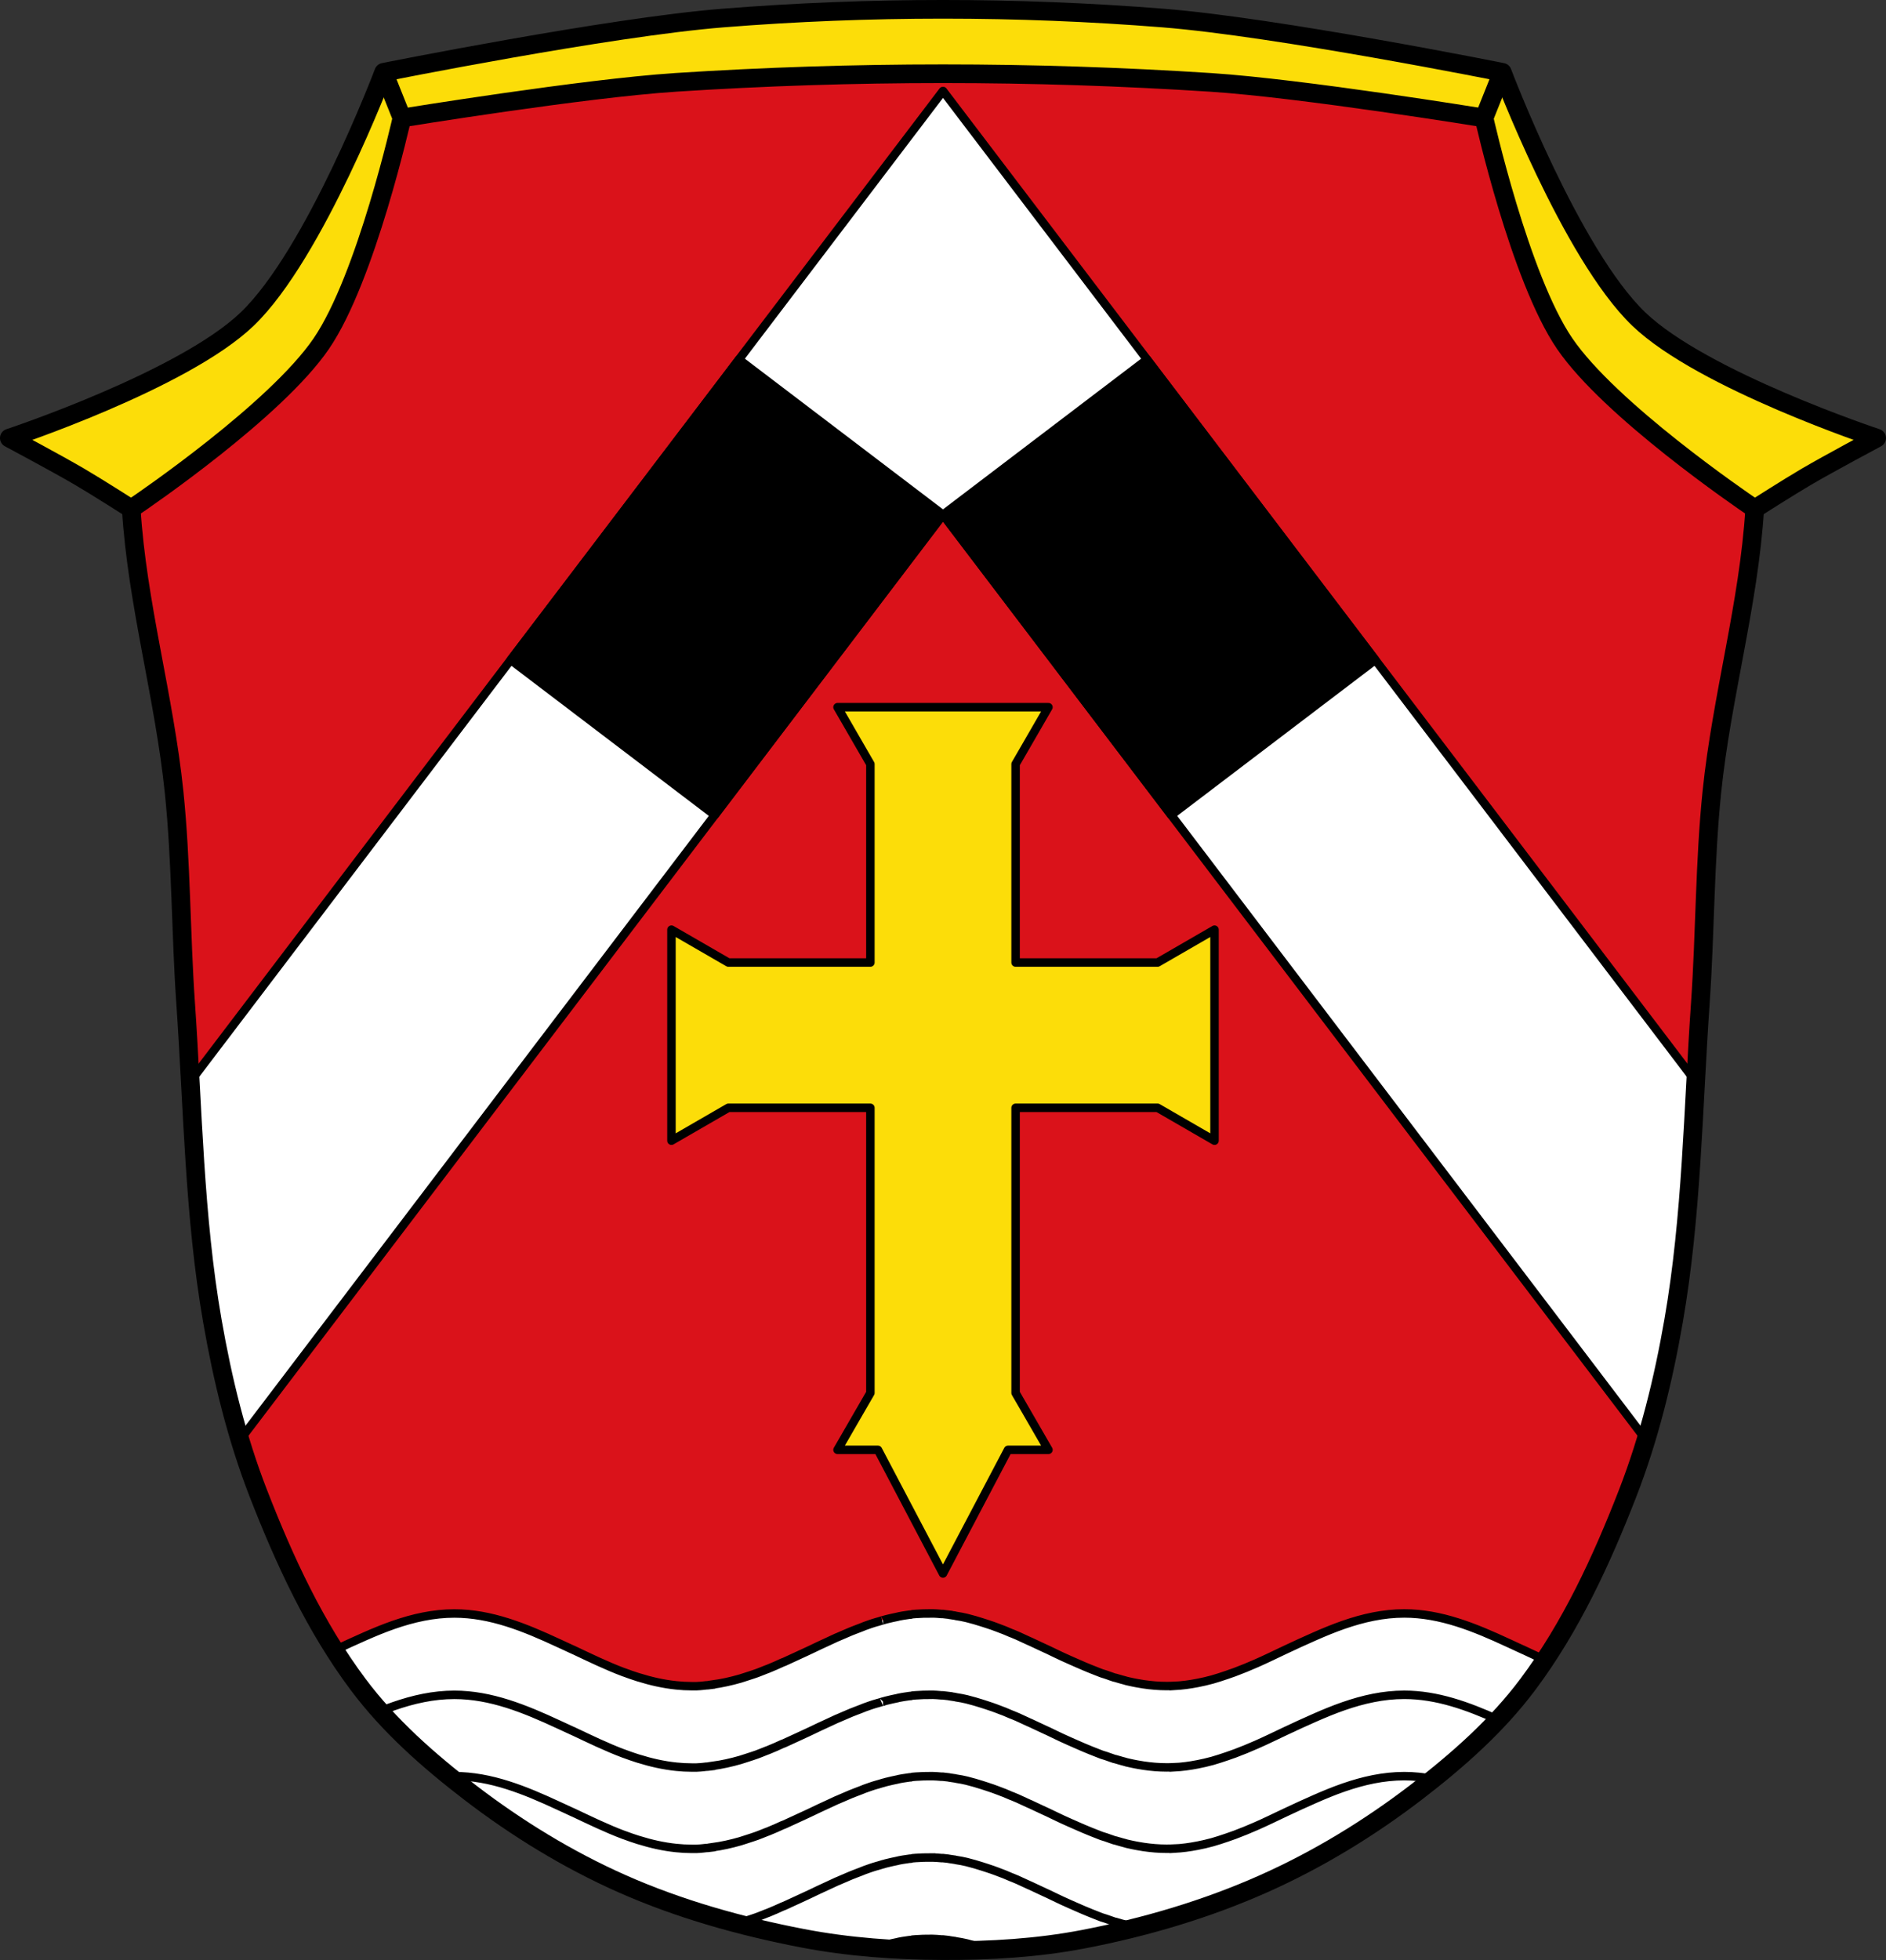 <?xml version="1.0" encoding="UTF-8" standalone="no"?><svg xmlns="http://www.w3.org/2000/svg" width="1112.88" viewBox="0 0 1112.883 1156.061"><rect x="0" y="0" width="1112.883" height="1156.061" fill="#333333" stroke="none"/><g transform="translate(124.71 17.13)"><path d="m301.96-6.498c-67.39 5.35-200.27 32-200.27 32 0 0-40.505 107.17-80.52 145.55-37.759 36.22-140.39 70.2-140.39 70.2 0 0 27.73 14.784 41.29 22.711 10.383 6.069 30.662 19.01 30.662 19.01 0 0 195.41 60.47 224.32 60.47 28.905 0 153.81-49.551 162.07-51.615 4.311-1.078 49.932-44.899 92.6-88.17 42.666 43.27 88.29 87.09 92.6 88.17 8.258 2.065 133.17 51.615 162.07 51.615 28.904 0 224.32-60.47 224.32-60.47 0 0 20.279-12.945 30.662-19.01 13.561-7.927 41.29-22.711 41.29-22.711 0 0-102.63-33.977-140.39-70.2-40.01-38.38-80.52-145.55-80.52-145.55 0 0-132.88-26.652-200.27-32-86.24-6.847-173.29-6.847-259.53 0z" fill="#fcdd09" fill-rule="evenodd" stroke="#000" stroke-linejoin="round" stroke-width="11"/><path d="m273.82 31.469c-54.12 3.503-161.35 20.977-161.35 20.977 0 0-21.01 94.21-47.6 133.11-26.759 39.16-104.34 92.14-110.9 96.57h-1.285c.017.282.032.564.049.846 3.405 55.766 19.546 111.16 25.307 167.25 4.239 41.27 3.912 82.9 6.783 124.29 4.341 62.59 5.02 125.75 15.787 187.56 6.02 34.558 14.416 68.984 27.14 101.67 15.361 39.475 33.469 78.71 58.838 112.63 18.284 24.449 41.659 45.04 65.885 63.62 27.742 21.275 57.966 39.811 89.93 53.969 33.825 14.981 69.917 25.08 106.24 32.09 27.334 5.278 55.35 7.255 83.19 7.35 27.663.094 55.55-1.521 82.71-6.742 36.459-7.01 72.55-17.63 106.46-32.746 31.943-14.24 62.22-32.687 89.98-53.967 24.23-18.576 47.599-39.17 65.883-63.62 25.369-33.922 43.481-73.16 58.84-112.63 12.724-32.704 21.12-67.15 27.13-101.72 10.759-61.812 11.446-124.97 15.787-187.56 2.871-41.39 2.543-83.01 6.783-124.29 5.759-56.06 21.892-111.41 25.303-167.16l.004-.006-.002-.002c0-.014 0-.027.002-.041.016-.268.031-.535.047-.803h-1.283c-6.552-4.438-84.14-57.41-110.9-96.57-26.586-38.907-47.6-133.11-47.6-133.11 0 0-107.23-17.473-161.35-20.977-105.05-6.8-210.77-6.8-315.82 0" fill="#da121a"/><g stroke="#000"><path d="m423.52 934.53c-1.18 0-2.317 0-3.486.055-1.037.042-2.083.08-3.113.162-.019 0-.038 0-.057.004-.324 0-.699.023-1.02.051-.731.064-1.364.08-2.094.164-.298.034-.612.162-.916.23-.066.014-.134.034-.199.041-.169.012-.348-.021-.514 0-.006 0 0 0-.023.002-1.352.174-2.677.364-4.02.596-.019.003-.036.004-.055.008-.043.007-.088.018-.133.027-.721.125-1.457.261-2.17.4-.317.059-.608.163-.918.238-.062.012-.124.025-.186.037-1.013.205-2.074.415-3.082.65-.058.014-.114.035-.172.051-.242.054-.481.105-.729.164-.9.217-1.838.413-2.732.652-.089.025-.179.058-.27.086-.39.115-.795.244-1.172.35-.041-.003-.083 0-.129 0 .007 0 .004.003 0 .006-.015 0-.032-.003-.047 0-.269.075-.538.174-.807.258-.794.237-1.585.477-2.371.717h-.084c-.72.221-1.493.421-2.211.654-.676.221-1.304.42-1.98.65-.724.246-1.429.507-2.152.766-.371.133-.731.249-1.104.385-.711.258-1.443.603-2.152.869-1.17.44-2.376.89-3.547 1.355-.801.317-1.566.6-2.359.924-.504.205-1.042.445-1.541.654-.673.28-1.33.575-1.992.859-1.156.491-2.314.98-3.473 1.49-.122.054-.226.108-.35.162-.11.049-.226.096-.34.141-.244.092-.489.178-.738.289-2.154.961-4.3 2-6.455 2.994-1.335.619-2.679 1.221-4.01 1.85-1.503.704-2.984 1.423-4.469 2.137-.843.395-1.685.787-2.537 1.191-2.178 1.031-4.401 2.027-6.586 3.041-.083.038-.167.077-.25.115-2.254 1.035-4.5 2.094-6.744 3.094-.256.115-.527.187-.785.293-.048.014-.1.022-.146.041-1.027.455-2.056.928-3.082 1.395-.459.205-.914.42-1.367.613-.068.03-.135.056-.201.082-.13.047-.26.093-.379.143-.369.157-.728.313-1.09.473-.875.37-1.736.742-2.637 1.102-.143.056-.353.105-.496.164-1.278.513-2.555 1.035-3.838 1.523-.592.224-1.185.462-1.777.688-.173.062-.347.126-.52.189-.855.312-1.7.571-2.557.871-1.45.503-2.903.954-4.361 1.416-.892.28-1.796.568-2.695.861-5.434 1.562-10.923 2.784-16.504 3.535.004.03.011.06 0 .09-.876.112-1.732.208-2.631.307-.349.037-.725.024-1.076.055-1.201.115-2.427.311-3.635.381h-.232c-.575.029-1.167.092-1.744.109-.94.031-1.867 0-2.818 0-3.085 0-6.137-.175-9.16-.49-7.559-.782-14.928-2.458-22.22-4.734h-.057c-2.898-.912-5.796-1.914-8.66-2.994h-.061c-10.07-3.786-19.979-8.594-29.889-13.277h-.059c-2.836-1.339-5.647-2.598-8.488-3.918-19.891-9.232-39.942-17.467-61.49-17.467-12.313 0-24.16 2.673-35.77 6.693-5.805 2.01-11.56 4.397-17.275 6.91-5.701 2.506-11.377 5.108-17.04 7.783-.195.092-.391.187-.586.279 4.382 6.895 8.996 13.633 13.885 20.17 18.284 24.449 41.658 45.04 65.885 63.62 27.742 21.275 57.966 39.811 89.93 53.969 33.825 14.981 69.917 25.08 106.24 32.09 2.213.427 4.432.824 6.654 1.209 1.095-.526 2.191-1.053 3.299-1.574 1.331-.626 2.708-1.23 4.04-1.852 1.143-.53 2.28-1.057 3.416-1.592.983-.45 1.962-.909 2.953-1.35.343-.155.728-.301 1.078-.453.027-.012.057-.033.084-.033h.002c.119-.054.25-.159.373-.215.572-.25 1.142-.487 1.709-.734 1.246-.518 2.488-1.034 3.732-1.555.427-.178.86-.376 1.287-.557.083-.033.169-.065.252-.1.12-.048.234-.096.352-.145.661-.263 1.31-.512 1.977-.777 1.168-.463 2.372-.974 3.545-1.416.065-.025.134-.043.199-.066.652-.23 1.336-.41 1.982-.642.37-.134.735-.358 1.105-.49.689-.245 1.36-.396 2.049-.621.034-.012.069-.017.104-.029.011 0 .033 0 .033 0 .661-.226 1.28-.479 1.945-.693.717-.233 1.459-.488 2.18-.707.027 0 .087-.045.113-.055 1.074-.329 2.125-.625 3.203-.926.061 0 .144-.041.205-.055.463-.131.929-.256 1.395-.381.06-.016.122-.031.184-.047.833-.217 1.653-.405 2.492-.609.248-.059.488-.112.732-.168.094-.014.187-.024.283-.047 1.01-.235 2.04-.447 3.055-.652.362-.073.715-.2 1.076-.272.779-.152 1.583-.249 2.359-.381 1.349-.23 2.653-.478 4.01-.652.18-.022.341-.088.523-.109.347-.044.723-.017 1.074-.055.73-.082 1.422-.153 2.154-.217h.031c.326-.029.681-.077 1-.105 1.031-.079 2.068-.176 3.107-.219 1.172-.049 2.346 0 3.52 0 .77 0 1.529-.019 2.297 0 .765.023 1.529 0 2.297.051.892.047 1.818.198 2.705.272.261.021.486.028.738.047.009 0 .015 0 .025 0 1 .092 2.02.177 3.02.295.104.012.212 0 .316.031h.004c.006 0 0 .012.022.012.032.012.056.043.096.043 1.207.158 2.398.329 3.596.531.033 0 .064 0 .096.014h.023.076c.134.024.281.075.426.117.046.016.094.033.143.043 1.081.188 2.18.377 3.252.6 1.01.209 2.024.361 3.03.6 1 .236 2.01.508 3.02.772.478.125.957.236 1.428.367.084.022.121.09.207.111.164.043.351.096.521.147.018 0 .033.022.051.022h.008c1.238.35 2.51.645 3.744 1.033h.006c.108.033.214.084.322.119.843.287 1.646.628 2.498.914 1 .336 2.049.662 3.061 1.01.13.046.264.086.395.133h.004c.887.317 1.755.595 2.641.924.56.209 1.114.436 1.668.654.851.343 1.702.679 2.584 1.033 1.444.578 2.925 1.134 4.363 1.742.092.04.181.16.275.207-.008 0-.004.012 0 .012h.002c1.079.461 2.199.944 3.283 1.416.414.181.829.374 1.244.555 1.809.801 3.603 1.603 5.418 2.434.072.033.153.062.232.09.09.042.175.083.285.133.121.056.26.103.381.162.581.268 1.165.548 1.75.82 2.815 1.312 5.622 2.638 8.428 3.967.815.385 1.68.754 2.502 1.135.047.022.096.042.143.065h.002c.16.076.318.152.477.228 5.999-.817 11.976-1.776 17.916-2.918 36.459-7.01 72.55-17.63 106.46-32.746 31.943-14.24 62.22-32.687 89.98-53.967 24.23-18.576 47.599-39.17 65.883-63.62 3.494-4.672 6.838-9.456 10.07-14.316-4.339-1.997-8.667-4.053-12.994-6.098h-.057c-2.836-1.339-5.649-2.6-8.49-3.92-19.892-9.232-39.944-17.469-61.49-17.469-12.313 0-24.16 2.675-35.77 6.695-5.805 2.01-11.56 4.399-17.275 6.912-5.701 2.506-11.379 5.106-17.04 7.781-5.701 2.685-11.396 5.489-17.12 8-4.277 1.879-8.596 3.659-12.926 5.275h-.027c-1.429.534-2.895 1.025-4.328 1.523-1.451.504-2.963 1.01-4.422 1.471-1.443.453-2.85.903-4.301 1.307-2.918.811-5.911 1.481-8.869 2.068h-.057c-4.444.875-8.965 1.478-13.535 1.725.002-.014 0-.031.004-.045-1.534.082-3.072.111-4.619.111-4.596 0-9.126-.393-13.604-1.055-.933-.153-1.868-.298-2.791-.469-.419-.077-.828-.135-1.248-.217-1.577-.304-3.138-.603-4.709-.979-.313-.073-.644-.144-.959-.221h-.031c-.297-.085-.593-.163-.889-.252-.266-.085-.536-.166-.799-.236-.477-.126-.974-.25-1.453-.381-.336-.093-.68-.206-1.021-.309-.086-.026-.173-.052-.258-.076l-.006-.002c-.02-.005-.041 0-.061 0-.783-.225-1.561-.457-2.348-.688-.141-.042-.27-.011-.408-.055-.158-.048-.324-.101-.488-.15-.44-.15-.885-.312-1.318-.453-.062-.021-.122-.043-.186-.064 0 0-.028-.036-.041-.039-.305-.099-.613-.201-.922-.299-.749-.265-1.499-.536-2.254-.797-.716-.247-1.427-.434-2.15-.664-.144-.051-.287-.091-.434-.145-.833-.304-1.668-.667-2.502-.982-2.586-.984-5.16-2.036-7.729-3.119-.029-.012-.06-.025-.092-.037 0 0-.006 0-.006-.004-.062-.026-.122-.056-.186-.082-1.361-.58-2.693-1.165-4.055-1.766-2.856-1.258-5.705-2.487-8.551-3.811-.762-.354-1.527-.733-2.295-1.088-.079-.036-.161-.072-.244-.109-.725-.352-1.451-.698-2.174-1.041-.419-.199-.827-.401-1.25-.6-.167-.078-.339-.162-.508-.242-.693-.332-1.386-.673-2.076-1-.506-.239-1-.459-1.496-.678-1.754-.825-3.506-1.64-5.256-2.453-1.143-.538-2.284-1.083-3.426-1.609-.102-.047-.215-.092-.322-.139-.019-.009-.039-.014-.057-.023l-.002-.004c-.016-.008-.035-.014-.053-.021-.156-.069-.307-.118-.467-.193-.884-.405-1.776-.812-2.666-1.23-1.344-.639-2.69-1.277-4.051-1.871l-.002-.002c-1.081-.473-2.166-.901-3.256-1.361-.042-.019-.084-.02-.127-.023-.031-.003-.06-.006-.102-.025-1.444-.607-2.922-1.275-4.363-1.855-.561-.225-1.127-.426-1.691-.637-.868-.331-1.732-.665-2.615-.998-.885-.33-1.783-.665-2.672-.982-.336-.12-.687-.227-1.033-.34-.794-.267-1.583-.534-2.371-.797-.765-.256-1.527-.498-2.291-.738-.196-.062-.388-.126-.588-.188-1.236-.385-2.508-.795-3.75-1.145-.026-.007-.058-.013-.086-.021-.147-.046-.284-.094-.438-.139-.072-.019-.132-.027-.199-.043-.012-.003-.016-.009-.033-.014-1.479-.407-2.993-.847-4.48-1.201-1-.235-2.02-.441-3.02-.65-1.074-.223-2.176-.353-3.256-.545-.059-.011-.123-.038-.188-.057-.109-.041-.216-.079-.33-.102h-.037c-.009 0-.016-.006-.025-.008h-.076c-1.211-.202-2.421-.377-3.645-.537-.041 0-.083-.033-.125-.047-.006-.005-.023-.014-.023-.016-1.058-.137-2.177-.268-3.246-.367-.022 0-.047-.004-.068-.006-.02 0-.039-.006-.059-.008-.288-.026-.525.023-.813 0-.868-.071-1.743-.161-2.615-.211-.02 0-.043-.004-.063-.006-.763-.041-1.527-.088-2.295-.109-.767-.023-1.498 0-2.271 0v-.004z" fill="#fff" stroke-width="5"/><g fill="none" fill-rule="evenodd" stroke-width="11"><path d="m112.47 52.45l-10.772-26.942"/><path d="m750.99 52.44l10.77-26.941"/></g><g stroke-width="5"><g fill="#fff"><path d="m423.52 982.52c-1.18 0-2.317 0-3.486.055-1.037.042-2.083.08-3.113.162-.019 0-.038 0-.057.004-.324 0-.699.023-1.02.051-.731.064-1.364.08-2.094.164-.298.034-.612.162-.916.23-.066.014-.134.034-.199.041-.169.012-.348-.021-.514 0-.006 0 0 0-.023.002-1.352.174-2.677.364-4.02.596-.019.003-.036.004-.055.008-.043.007-.088.018-.133.027-.721.125-1.457.259-2.17.398-.317.059-.608.163-.918.238-.062.012-.124.025-.186.037-1.013.205-2.074.417-3.082.652-.058.014-.114.035-.172.051-.242.054-.481.105-.729.164-.9.217-1.838.413-2.732.652-.089.025-.179.058-.27.086-.39.115-.795.244-1.172.35-.041-.003-.083 0-.129 0 .007 0 .004 0 0 .004-.015 0-.032-.003-.047 0-.269.075-.538.174-.807.258-.794.237-1.585.477-2.371.717h-.084c-.72.221-1.493.421-2.211.654-.676.221-1.306.422-1.982.652-.724.246-1.427.505-2.15.764-.371.133-.731.249-1.104.385-.711.258-1.445.603-2.154.869-1.17.44-2.375.892-3.545 1.357-.801.317-1.566.6-2.359.924-.504.205-1.042.445-1.541.654-.673.28-1.33.575-1.992.859-1.156.491-2.314.98-3.473 1.49-.122.054-.226.108-.35.162-.11.049-.226.096-.34.141-.244.092-.489.178-.738.289-2.154.961-4.3 2-6.455 2.994-1.335.619-2.679 1.221-4.01 1.85-1.503.704-2.984 1.423-4.469 2.137-.843.395-1.685.787-2.537 1.191-2.178 1.031-4.401 2.027-6.586 3.041-.083.038-.167.077-.25.115-2.254 1.035-4.5 2.094-6.744 3.094-.256.115-.527.187-.785.293-.048.014-.1.022-.146.041-1.027.455-2.056.928-3.082 1.394-.459.205-.914.42-1.367.613-.068.03-.135.056-.201.082-.13.047-.26.093-.379.143-.369.157-.728.311-1.09.471-.875.37-1.736.744-2.637 1.104-.143.056-.353.103-.496.162-1.278.513-2.555 1.035-3.838 1.524-.592.224-1.185.463-1.777.689-.173.062-.347.126-.52.189-.855.312-1.7.571-2.557.871-1.45.503-2.903.954-4.361 1.416-.892.28-1.796.568-2.695.861-5.434 1.562-10.923 2.782-16.504 3.533.004.03.011.062 0 .092-.876.112-1.732.208-2.631.307-.349.037-.725.024-1.076.055-1.201.115-2.427.311-3.635.381h-.232c-.575.029-1.167.092-1.744.109-.94.031-1.867 0-2.818 0-3.085 0-6.137-.175-9.16-.49-7.559-.782-14.928-2.458-22.22-4.734h-.057c-2.898-.912-5.796-1.914-8.66-2.994h-.061c-10.07-3.786-19.979-8.596-29.889-13.279h-.059c-2.836-1.339-5.647-2.598-8.488-3.918-19.891-9.232-39.942-17.467-61.49-17.467-12.313 0-24.16 2.675-35.77 6.695-2.68.929-5.349 1.944-8.01 3.01 15.795 17.708 34.07 33.35 52.877 47.773 27.742 21.275 57.966 39.811 89.93 53.969 33.825 14.981 69.917 25.08 106.24 32.09 27.334 5.278 55.35 7.255 83.19 7.35 27.663.094 55.55-1.521 82.71-6.742 36.459-7.01 72.55-17.63 106.46-32.746 31.943-14.24 62.22-32.687 89.98-53.967 17.01-13.04 33.594-27.09 48.3-42.764-17.899-8.04-36.04-14.684-55.38-14.684-12.313 0-24.16 2.675-35.77 6.695-5.805 2.01-11.56 4.399-17.275 6.912-5.701 2.506-11.379 5.106-17.04 7.781-5.701 2.685-11.396 5.489-17.12 8-4.277 1.879-8.596 3.659-12.926 5.275h-.027c-1.429.534-2.895 1.024-4.328 1.521-1.451.504-2.963 1.01-4.422 1.471-1.443.453-2.85.905-4.301 1.309-2.918.811-5.911 1.479-8.869 2.066h-.057c-4.444.875-8.965 1.48-13.535 1.727.002-.014 0-.031.004-.045-1.534.082-3.072.109-4.619.109-4.596 0-9.126-.393-13.604-1.055-.933-.153-1.868-.296-2.791-.467-.419-.077-.828-.135-1.248-.217-1.577-.304-3.138-.605-4.709-.981-.313-.073-.644-.142-.959-.219h-.033c-.297-.085-.591-.163-.887-.252-.266-.085-.536-.168-.799-.238-.477-.126-.974-.25-1.453-.381-.336-.093-.68-.204-1.021-.307-.086-.026-.173-.052-.258-.076h-.006-.061c-.783-.225-1.561-.457-2.348-.688-.141-.042-.27-.011-.408-.055-.158-.048-.324-.101-.488-.15-.44-.15-.885-.312-1.318-.453-.062-.021-.122-.043-.186-.064 0 0-.028-.039-.041-.039-.305-.099-.613-.201-.922-.299-.749-.265-1.499-.536-2.254-.797-.716-.247-1.427-.434-2.15-.664-.144-.051-.287-.092-.434-.146-.833-.304-1.668-.665-2.502-.981-2.586-.984-5.16-2.036-7.729-3.119-.029-.012-.06-.025-.092-.037h-.008c-.062-.026-.12-.056-.184-.082-1.361-.58-2.693-1.165-4.055-1.766-2.856-1.258-5.705-2.489-8.551-3.813-.762-.354-1.527-.733-2.295-1.088-.079-.036-.161-.072-.244-.109-.725-.352-1.451-.698-2.174-1.041-.419-.199-.827-.401-1.25-.6-.167-.078-.339-.162-.508-.242-.693-.332-1.386-.673-2.076-1-.506-.239-1-.459-1.496-.678-1.754-.825-3.506-1.64-5.256-2.453-1.143-.538-2.284-1.083-3.426-1.609-.102-.047-.215-.092-.322-.139-.019-.009-.039-.013-.057-.021l-.002-.006c-.016-.008-.035-.014-.053-.021-.156-.069-.307-.118-.467-.193-.884-.405-1.776-.811-2.666-1.229-1.344-.639-2.69-1.277-4.051-1.871l-.002-.002c-1.081-.473-2.166-.901-3.256-1.361-.042-.019-.084-.02-.127-.023-.031-.003-.06-.008-.102-.027-1.444-.607-2.922-1.274-4.363-1.854-.561-.225-1.127-.426-1.691-.637-.868-.331-1.732-.665-2.615-.998-.885-.33-1.783-.665-2.672-.982-.336-.12-.687-.227-1.033-.34-.794-.267-1.583-.534-2.371-.797-.765-.256-1.527-.498-2.291-.738-.196-.062-.388-.128-.588-.189-1.236-.385-2.508-.793-3.75-1.143-.026-.007-.058-.014-.086-.023-.147-.046-.284-.092-.438-.137-.072-.019-.132-.027-.199-.043-.012-.003-.016-.009-.033-.014-1.479-.407-2.993-.847-4.48-1.201-1-.235-2.02-.443-3.02-.652-1.074-.223-2.176-.353-3.256-.545-.059-.011-.123-.036-.188-.055-.109-.041-.216-.079-.33-.102h-.037c-.009 0-.016-.006-.025-.008h-.076c-1.211-.202-2.421-.377-3.645-.537-.041 0-.085-.033-.127-.047-.006-.005-.022-.014-.022-.016-1.058-.137-2.177-.268-3.246-.367-.022 0-.047-.004-.068-.006-.02 0-.039-.006-.059-.008-.288-.026-.525.023-.813 0-.868-.071-1.743-.163-2.615-.213-.02 0-.043-.004-.063-.006-.763-.041-1.527-.086-2.295-.107-.767-.023-1.498 0-2.271 0v-.004z"/><path d="m423.52 1030.5c-1.18 0-2.317 0-3.486.055-1.037.042-2.083.08-3.113.162h-.057c-.324 0-.699.023-1.02.051-.731.064-1.364.08-2.094.164-.298.034-.612.162-.916.23-.066.014-.134.031-.199.041-.169.012-.348-.021-.514 0h-.023c-1.352.174-2.677.364-4.02.596-.019.001-.036.001-.055.001-.043.001-.088.017-.133.027-.721.125-1.457.261-2.17.4-.317.059-.608.163-.918.238-.062.012-.124.025-.186.037-1.013.205-2.074.417-3.082.652-.058.014-.114.035-.172.051-.242.054-.481.105-.729.164-.9.217-1.838.413-2.732.652-.089.025-.179.058-.27.086-.39.115-.795.244-1.172.35h-.129-.047c-.269.075-.538.174-.807.258-.794.237-1.585.477-2.371.717h-.084c-.72.221-1.493.421-2.211.654-.676.221-1.304.422-1.98.652-.724.246-1.429.505-2.152.764-.371.133-.731.249-1.104.385-.711.258-1.443.603-2.152.869-1.17.44-2.376.892-3.547 1.357-.801.317-1.566.6-2.359.924-.504.205-1.042.445-1.541.654-.673.28-1.33.573-1.992.857-1.156.491-2.314.98-3.473 1.49-.122.054-.226.108-.35.162-.11.049-.226.096-.34.141-.244.092-.489.178-.738.289-2.154.961-4.3 2-6.455 2.994-1.335.619-2.679 1.223-4.01 1.852-1.503.704-2.984 1.423-4.469 2.137-.843.395-1.685.785-2.537 1.189-2.178 1.031-4.401 2.027-6.586 3.041-.083.038-.167.077-.25.115-2.254 1.035-4.5 2.094-6.744 3.094-.256.115-.527.187-.785.293-.048.014-.1.022-.146.041-1.027.455-2.056.929-3.082 1.397-.459.205-.914.418-1.367.611-.068.03-.135.056-.201.082-.13.047-.26.094-.379.145-.369.157-.728.311-1.09.471-.875.37-1.736.742-2.637 1.102-.143.056-.353.105-.496.164-1.278.513-2.555 1.035-3.838 1.524-.592.224-1.185.463-1.777.689-.173.062-.347.124-.52.188-.855.312-1.7.571-2.557.871-1.45.503-2.903.954-4.361 1.416-.892.28-1.796.568-2.695.861-5.434 1.562-10.923 2.784-16.504 3.535.004.03.011.06 0 .09-.876.112-1.732.208-2.631.307-.349.037-.725.024-1.076.055-1.201.115-2.427.313-3.635.383h-.232c-.575.029-1.167.09-1.744.107-.94.031-1.867 0-2.818 0-3.085 0-6.137-.175-9.16-.49-7.559-.782-14.928-2.456-22.22-4.732h-.057c-2.898-.912-5.796-1.914-8.66-2.994h-.061c-10.07-3.786-19.979-8.596-29.889-13.279h-.059c-2.836-1.339-5.647-2.598-8.488-3.918-19.891-9.232-39.942-17.467-61.49-17.467-.966 0-1.93.022-2.891.055 3.961 3.208 7.961 6.359 11.988 9.447 27.742 21.275 57.966 39.811 89.93 53.969 33.825 14.981 69.917 25.08 106.24 32.09 27.334 5.278 55.35 7.255 83.19 7.35 27.663.094 55.55-1.521 82.71-6.742 36.459-7.01 72.55-17.63 106.46-32.746 31.943-14.24 62.22-32.687 89.98-53.967 3.342-2.562 6.663-5.167 9.961-7.811-5.591-1.046-11.261-1.652-17.04-1.652-12.313 0-24.16 2.675-35.77 6.695-5.805 2.01-11.56 4.399-17.275 6.912-5.701 2.506-11.379 5.104-17.04 7.779-5.701 2.685-11.396 5.489-17.12 8-4.277 1.879-8.596 3.659-12.926 5.275h-.027c-1.429.534-2.895 1.025-4.328 1.523-1.451.504-2.963 1.01-4.422 1.471-1.443.453-2.85.903-4.301 1.307-2.918.811-5.911 1.481-8.869 2.068h-.057c-4.444.875-8.965 1.478-13.535 1.725.002-.014 0-.031.004-.045-1.534.082-3.072.111-4.619.111-4.596 0-9.126-.393-13.604-1.055-.933-.153-1.868-.296-2.791-.467-.419-.077-.828-.135-1.248-.217-1.577-.304-3.138-.604-4.709-.98-.313-.073-.644-.142-.959-.219h-.031c-.297-.085-.593-.163-.889-.252-.266-.085-.536-.168-.799-.238-.477-.126-.974-.25-1.453-.381-.336-.093-.68-.204-1.021-.307-.086-.026-.173-.052-.258-.076h-.006c-.02-.001-.041 0-.061 0-.783-.225-1.561-.457-2.348-.688-.141-.042-.27-.013-.408-.057-.158-.048-.324-.099-.488-.149-.44-.15-.885-.312-1.318-.453-.062-.021-.122-.045-.186-.066 0 0-.028-.039-.041-.039-.305-.099-.613-.201-.922-.299-.749-.265-1.499-.536-2.254-.797-.716-.247-1.427-.434-2.15-.664-.144-.051-.287-.091-.434-.145-.833-.304-1.668-.667-2.502-.982-2.586-.984-5.16-2.036-7.729-3.119-.029-.012-.06-.025-.092-.037h-.006c-.062-.026-.122-.056-.186-.082-1.361-.58-2.693-1.165-4.055-1.766-2.856-1.258-5.705-2.487-8.551-3.811-.762-.354-1.527-.733-2.295-1.088-.079-.036-.161-.072-.244-.109-.725-.352-1.451-.698-2.174-1.041-.419-.199-.827-.401-1.25-.6-.167-.078-.339-.162-.508-.242-.693-.332-1.386-.673-2.076-1-.506-.239-1-.459-1.496-.678-1.754-.825-3.506-1.64-5.256-2.453-1.143-.538-2.284-1.083-3.426-1.609-.102-.047-.215-.092-.322-.139-.019-.001-.039-.013-.057-.023h-.002c-.016-.001-.035-.011-.053-.022-.156-.069-.307-.118-.467-.193-.884-.405-1.776-.813-2.666-1.23-1.344-.639-2.69-1.277-4.051-1.871h-.002c-1.081-.473-2.166-.899-3.256-1.359-.042-.023-.084-.024-.127-.024-.031 0-.06-.001-.102-.027-1.444-.607-2.922-1.274-4.363-1.853-.561-.225-1.127-.426-1.691-.637-.868-.331-1.732-.665-2.615-.998-.885-.33-1.783-.665-2.672-.982-.336-.12-.687-.227-1.033-.34-.794-.267-1.583-.534-2.371-.797-.765-.256-1.527-.498-2.291-.738-.196-.062-.388-.129-.588-.189-1.236-.385-2.508-.793-3.75-1.142-.026-.001-.058-.014-.086-.024-.147-.046-.284-.092-.438-.137-.072-.019-.132-.027-.199-.043-.012 0-.016 0-.033-.014-1.479-.407-2.993-.847-4.48-1.201-1-.235-2.02-.443-3.02-.652-1.074-.223-2.176-.353-3.256-.545-.059-.011-.123-.036-.188-.055-.109-.041-.216-.078-.33-.101h-.037c-.009 0-.016-.001-.025-.001h-.076c-1.211-.202-2.421-.377-3.645-.537-.041 0-.083-.033-.125-.047-.006-.001-.023-.018-.023-.018-1.058-.137-2.177-.268-3.246-.367-.022 0-.047-.001-.068-.001-.02 0-.039-.001-.059-.001-.288-.026-.525.023-.813 0-.868-.071-1.743-.161-2.615-.211-.02 0-.043-.001-.063-.001-.763-.041-1.527-.088-2.295-.109-.767-.023-1.498 0-2.271 0z"/><path d="m423.52 1078.48c-1.18 0-2.317 0-3.486.055-1.037.042-2.083.08-3.113.162h-.057c-.324 0-.699.023-1.02.051-.731.064-1.364.08-2.094.164-.298.034-.612.162-.916.23-.066.014-.134.031-.199.041-.169.012-.348-.021-.514 0h-.023c-1.352.174-2.677.364-4.02.596-.019.001-.036.001-.055.001-.043.001-.088.017-.133.027-.721.125-1.457.261-2.17.4-.317.059-.608.163-.918.238-.062.012-.124.025-.186.037-1.013.205-2.074.415-3.082.65-.058.014-.114.037-.172.053-.242.054-.481.105-.729.164-.9.217-1.838.411-2.732.65-.089.025-.179.058-.27.086-.39.115-.795.245-1.172.351h-.129-.047c-.269.075-.538.174-.807.258-.794.237-1.585.477-2.371.717h-.084c-.72.221-1.493.421-2.211.654-.676.221-1.306.42-1.982.65-.724.246-1.427.507-2.15.766-.371.133-.731.249-1.104.385-.711.258-1.445.603-2.154.869-1.17.44-2.375.89-3.545 1.355-.801.317-1.566.602-2.359.926-.504.205-1.042.443-1.541.652-.673.28-1.33.575-1.992.859-1.156.491-2.314.98-3.473 1.49-.122.054-.226.108-.35.162-.11.049-.226.096-.34.141-.244.092-.489.178-.738.289-2.154.961-4.3 2-6.455 2.994-1.335.619-2.679 1.221-4.01 1.85-1.503.704-2.984 1.423-4.469 2.137-.843.395-1.685.787-2.537 1.191-2.178 1.031-4.401 2.027-6.586 3.041-.083.038-.167.077-.25.115-2.254 1.035-4.5 2.094-6.744 3.094-.256.115-.527.187-.785.293-.048.014-.1.022-.146.041-1.027.455-2.056.928-3.082 1.395-.459.205-.914.42-1.367.613-.068.03-.135.056-.201.082-.13.047-.26.092-.379.142-.369.157-.728.313-1.09.473-.875.37-1.736.742-2.637 1.101-.143.056-.353.105-.496.164-1.278.513-2.555 1.035-3.838 1.523-.592.224-1.185.461-1.777.688-.173.062-.347.127-.52.189-.855.312-1.7.571-2.557.871-1.45.503-2.903.954-4.361 1.416-.892.28-1.796.568-2.695.861-.6.172-1.203.324-1.805.488 12.696 3.331 25.51 6.207 38.35 8.688 27.334 5.278 55.35 7.255 83.19 7.35 27.663.094 55.55-1.521 82.71-6.742 10.605-2.038 21.17-4.393 31.672-7.06-.085-.015-.168-.028-.254-.045-1.577-.304-3.138-.603-4.709-.978-.313-.073-.644-.142-.959-.219h-.033c-.297-.085-.591-.163-.887-.252-.266-.085-.536-.168-.799-.238-.477-.126-.974-.25-1.453-.381-.336-.093-.68-.204-1.021-.307-.086-.026-.173-.052-.258-.076h-.006-.061c-.783-.225-1.561-.459-2.348-.689-.141-.042-.27-.011-.408-.055-.158-.048-.324-.101-.488-.15-.44-.15-.885-.312-1.318-.453-.062-.021-.122-.043-.186-.064 0 0-.028-.039-.041-.039-.305-.099-.613-.201-.922-.299-.749-.265-1.499-.536-2.254-.797-.716-.247-1.427-.434-2.15-.664-.144-.051-.287-.091-.434-.145-.833-.304-1.668-.667-2.502-.982-2.586-.984-5.16-2.036-7.729-3.119-.029-.012-.06-.025-.092-.037h-.008c-.062-.026-.12-.056-.184-.082-1.361-.58-2.693-1.165-4.055-1.766-2.856-1.258-5.705-2.486-8.551-3.811-.762-.354-1.527-.733-2.295-1.088-.079-.036-.161-.072-.244-.109-.725-.352-1.451-.698-2.174-1.041-.419-.199-.827-.401-1.25-.6-.167-.078-.339-.162-.508-.242-.693-.332-1.386-.673-2.076-1-.506-.239-1-.459-1.496-.678-1.754-.825-3.506-1.64-5.256-2.453-1.143-.538-2.284-1.083-3.426-1.609-.102-.047-.215-.092-.322-.139-.019-.001-.039-.014-.057-.024h-.002c-.016-.001-.035-.012-.053-.022-.156-.069-.307-.118-.467-.193-.884-.405-1.776-.813-2.666-1.23-1.344-.639-2.69-1.277-4.051-1.871h-.002c-1.081-.473-2.166-.901-3.256-1.361-.042-.023-.084-.022-.127-.022-.031 0-.06-.001-.102-.027-1.444-.607-2.922-1.274-4.363-1.854-.561-.225-1.127-.428-1.691-.639-.868-.331-1.732-.665-2.615-.998-.885-.33-1.783-.663-2.672-.98-.336-.12-.687-.227-1.033-.34-.794-.267-1.583-.534-2.371-.797-.765-.256-1.527-.498-2.291-.738-.196-.062-.388-.129-.588-.189-1.236-.385-2.508-.793-3.75-1.143-.026-.001-.058-.013-.086-.023-.147-.046-.284-.092-.438-.137-.072-.019-.132-.027-.199-.043-.012 0-.016 0-.033-.014-1.479-.407-2.993-.847-4.48-1.201-1-.235-2.02-.443-3.02-.652-1.074-.223-2.176-.353-3.256-.545-.059-.011-.123-.036-.188-.055-.109-.041-.216-.081-.33-.103h-.037c-.009 0-.016-.001-.025-.001h-.076c-1.211-.202-2.421-.377-3.645-.537-.041 0-.085-.033-.127-.047-.006 0-.022-.016-.022-.016-1.058-.137-2.177-.268-3.246-.367-.022 0-.047-.001-.068-.001-.02 0-.039-.001-.059-.001-.288-.026-.525.023-.813 0-.868-.071-1.743-.161-2.615-.211-.02 0-.043-.001-.063-.001-.763-.041-1.527-.088-2.295-.109-.767-.023-1.498 0-2.271 0z"/><path d="m423.52 1126.47c-1.18 0-2.317 0-3.486.055-1.037.042-2.083.08-3.113.162h-.057c-.324 0-.699.023-1.02.051-.731.064-1.364.08-2.094.164-.298.034-.612.162-.916.23-.066.014-.134.031-.199.041-.169.012-.348-.021-.514 0h-.023c-1.352.174-2.677.364-4.02.596-.019 0-.036.001-.055.001-.043.001-.088.017-.133.027-.721.125-1.457.261-2.17.4-.317.059-.608.161-.918.236-.062.012-.124.025-.186.037-1.013.205-2.074.417-3.082.652-.058.014-.114.035-.172.051-.242.054-.481.105-.729.164-.9.217-1.838.413-2.732.652-.089.025-.179.058-.27.086-.39.115-.795.244-1.172.35h-.129-.047c-.269.075-.538.174-.807.258-.794.237-1.585.479-2.371.719h-.084c-.451.138-.919.273-1.385.408 13.377 1.074 26.809 1.562 40.2 1.607 8.844.03 17.709-.117 26.568-.498-.288-.097-.576-.195-.863-.291-.765-.256-1.527-.498-2.291-.738-.196-.062-.388-.127-.588-.188-1.236-.385-2.508-.794-3.75-1.145-.026-.001-.058-.011-.086-.022-.147-.046-.284-.092-.438-.137-.072-.019-.132-.029-.199-.045-.012 0-.016-.014-.033-.014-1.479-.407-2.993-.847-4.48-1.201-1-.235-2.02-.441-3.02-.65-1.074-.223-2.176-.353-3.256-.545-.059-.011-.123-.038-.188-.057-.109-.041-.216-.079-.33-.101h-.037c-.009 0-.016-.001-.025-.001h-.076c-1.211-.202-2.421-.377-3.645-.537-.041 0-.083-.033-.125-.047-.006-.001-.023-.016-.023-.016-1.058-.137-2.177-.268-3.246-.367-.022 0-.047-.001-.068-.001-.02 0-.039-.001-.059-.001-.288-.026-.525.023-.813 0-.868-.071-1.743-.161-2.615-.211-.02 0-.043-.001-.063-.001-.763-.041-1.527-.088-2.295-.109-.767-.023-1.498 0-2.271 0z"/><path d="m431.69 36.551l-.111.148-55.41 72.887-39.436 51.879-349.16 459.34c2.543 47.31 4.929 94.68 13.04 141.28 4.109 23.595 9.331 47.13 16.277 70.09l414.84-545.74 414.83 545.73c6.953-22.987 12.176-46.547 16.287-70.17 8.106-46.573 10.495-93.91 13.04-141.19l-349.16-459.34-39.436-51.879-55.41-72.887-.111-.148-.041.031-.041-.031z" stroke-linejoin="round" stroke-linecap="round"/></g><g stroke-linejoin="round" stroke-linecap="round"><path d="m431.73 286.44l134.68 177.18 120.41-91.53-134.68-177.18-120.41 91.53"/><path d="m431.73 286.44l-134.68 177.18-120.41-91.53 134.68-177.18 120.41 91.53z"/></g></g><g stroke-linejoin="round"><path d="m273.82 31.469c-54.12 3.503-161.35 20.977-161.35 20.977 0 0-21.01 94.21-47.6 133.11-26.759 39.16-104.34 92.14-110.9 96.57h-1.285c.017.282.032.564.049.846 3.405 55.766 19.546 111.16 25.307 167.25 4.239 41.27 3.912 82.9 6.783 124.29 4.341 62.59 5.02 125.75 15.787 187.56 6.02 34.558 14.416 68.984 27.14 101.67 15.361 39.475 33.469 78.71 58.838 112.63 18.284 24.449 41.659 45.04 65.885 63.62 27.742 21.275 57.966 39.811 89.93 53.969 33.825 14.981 69.917 25.08 106.24 32.09 27.334 5.278 55.35 7.255 83.19 7.35 27.663.094 55.55-1.521 82.71-6.742 36.459-7.01 72.55-17.63 106.46-32.746 31.943-14.24 62.22-32.687 89.98-53.967 24.23-18.576 47.599-39.17 65.883-63.62 25.369-33.922 43.481-73.16 58.84-112.63 12.724-32.704 21.12-67.15 27.13-101.72 10.759-61.812 11.446-124.97 15.787-187.56 2.871-41.39 2.543-83.01 6.783-124.29 5.759-56.06 21.892-111.41 25.303-167.16l.004-.006-.002-.002c0-.014 0-.027.002-.041.016-.268.031-.535.047-.803h-1.283c-6.552-4.437-84.14-57.41-110.9-96.57-26.586-38.907-47.6-133.11-47.6-133.11 0 0-107.23-17.473-161.35-20.977-105.05-6.8-210.77-6.8-315.82 0z" fill="none" stroke-width="11"/><path d="m369.49 399.99l19.396 33.563v117.05h-83.82l-33.563-19.396v124.47l33.563-19.396h83.82v22.342 145.84l-19.396 33.563h23.859l38.37 72.932 38.38-72.932h23.859l-19.396-33.563v-145.84-22.342h83.82l33.563 19.396v-124.47l-33.563 19.396h-83.82v-117.05l19.396-33.563h-124.47z" fill="#fcdd09" stroke-linecap="round" stroke-width="5"/></g></g></g></svg>